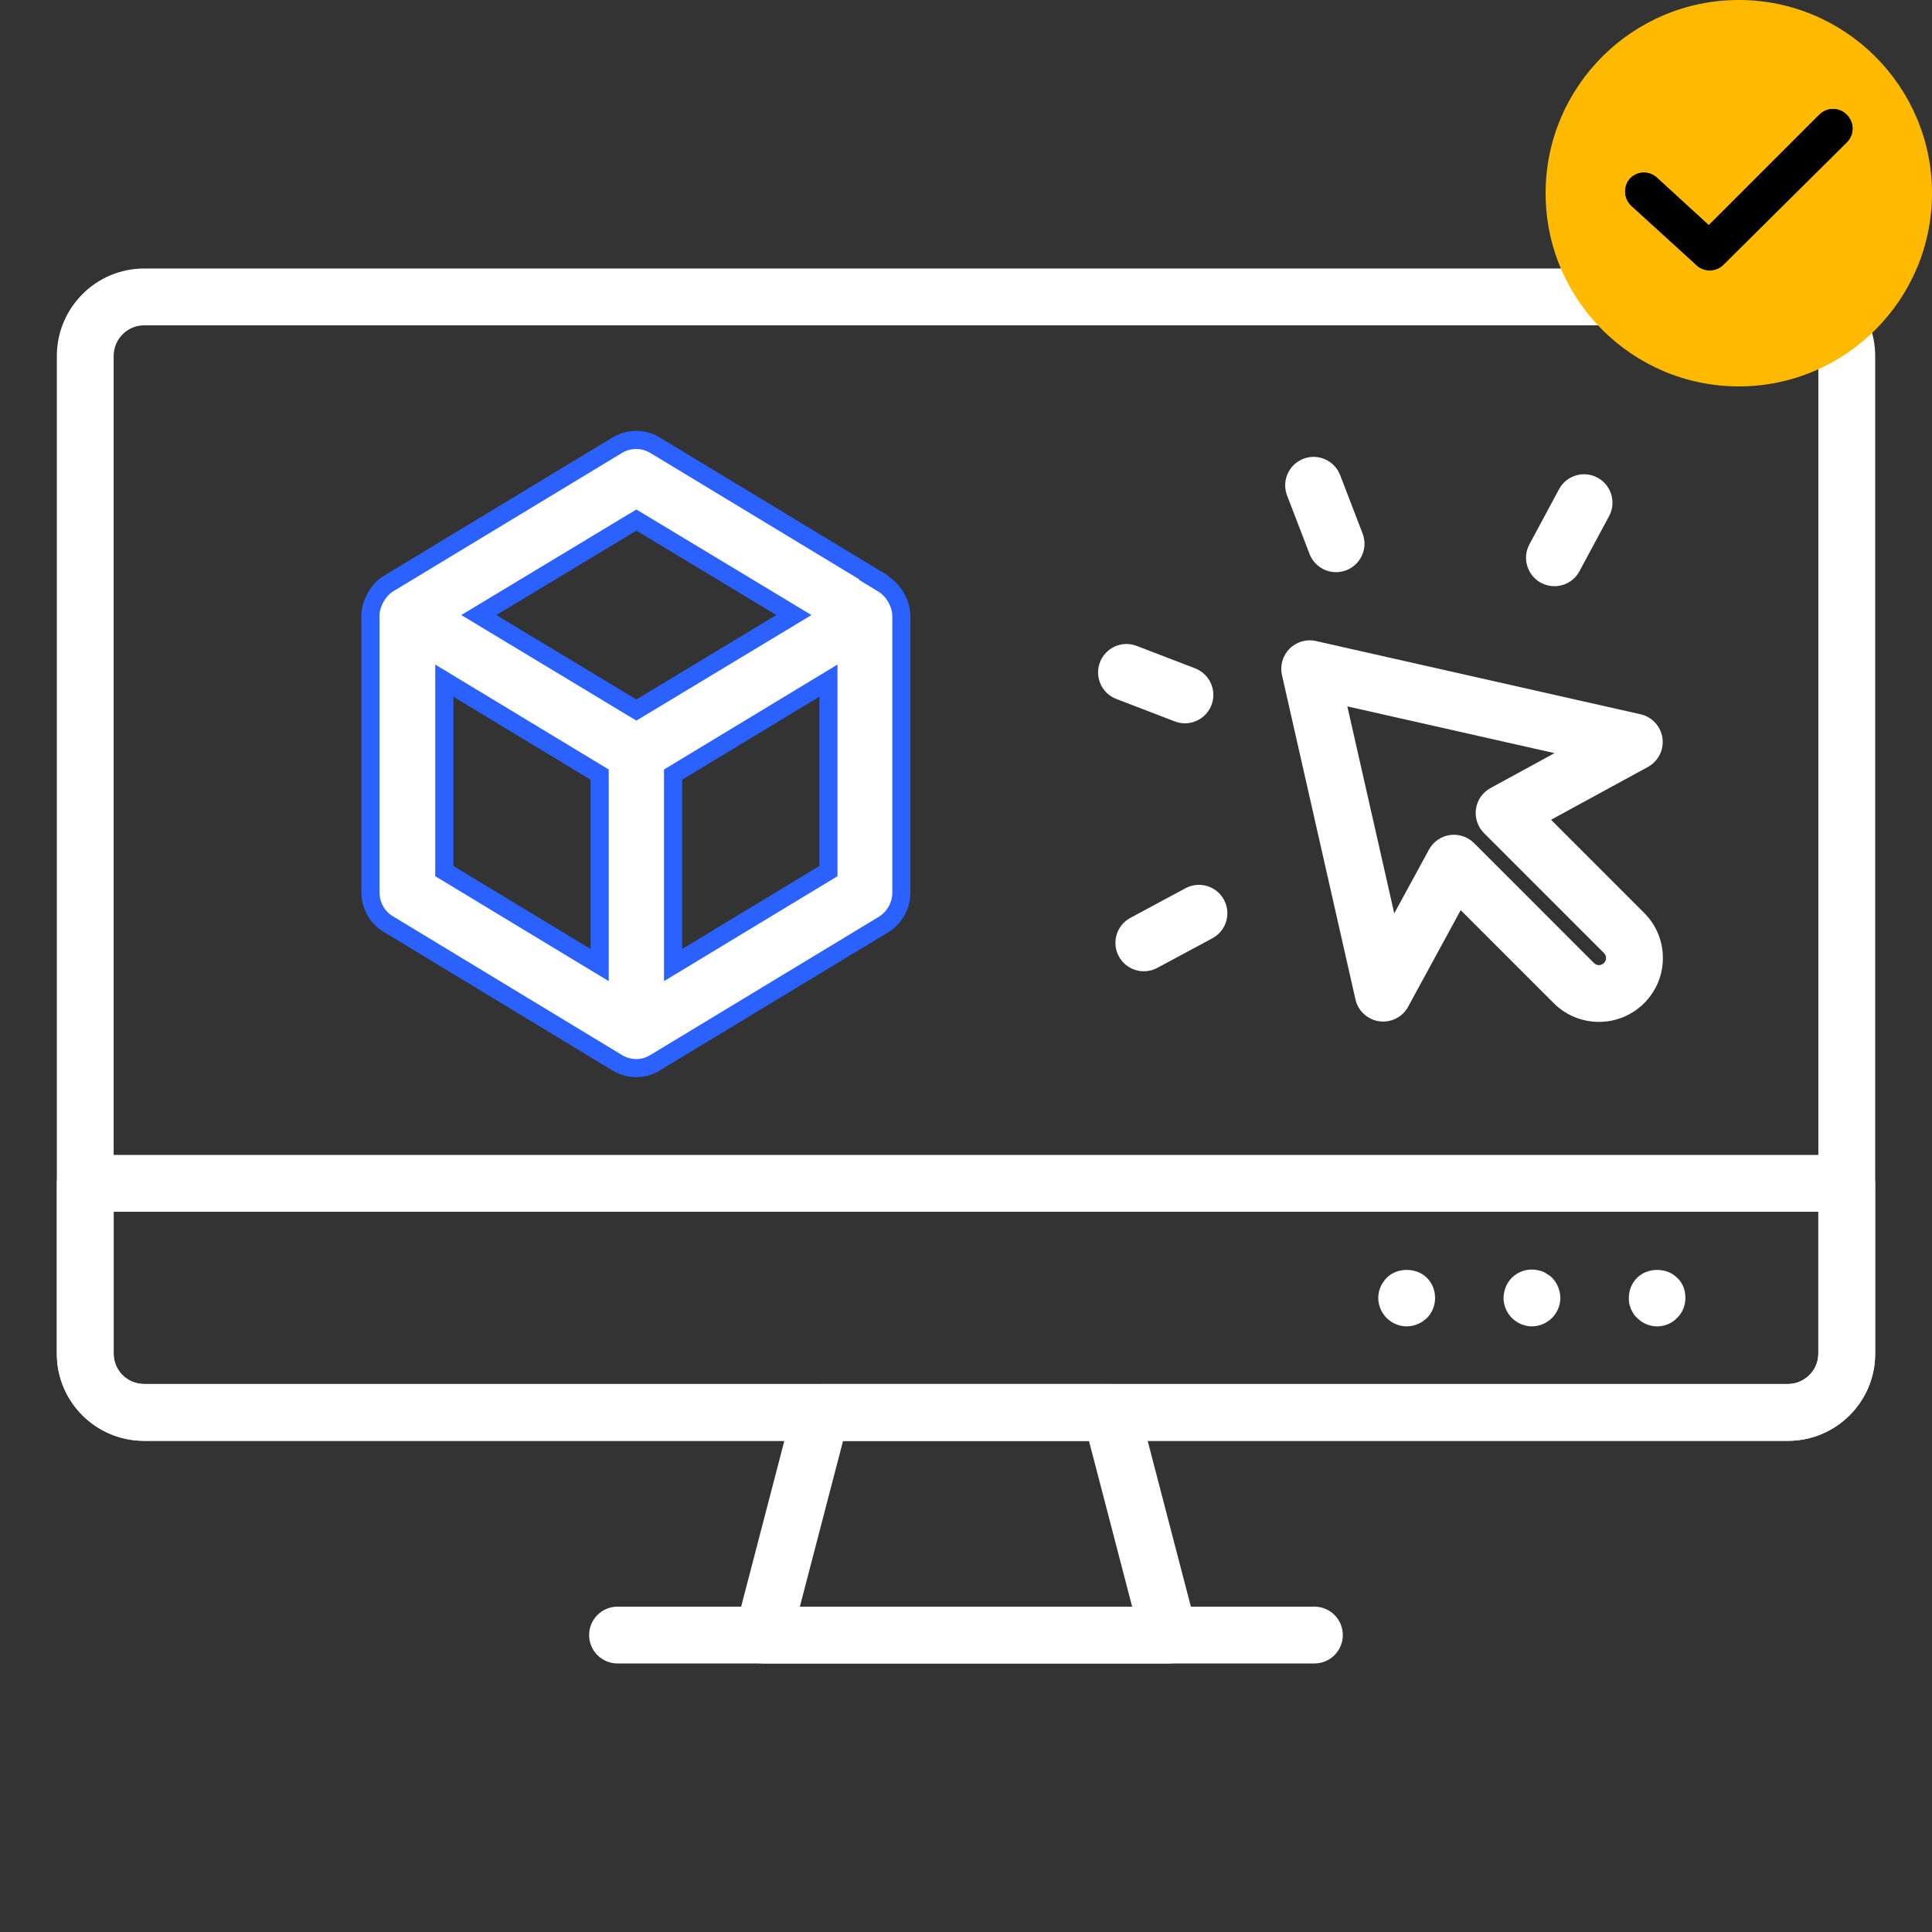 <svg xmlns="http://www.w3.org/2000/svg" width="160" height="160" viewBox="0 0 160 160" fill="none"><rect x="0" y="0" width="160" height="160" fill="#333333" stroke="none"/><path d="M108.853 137.761H51.142C49.842 137.761 48.789 136.708 48.789 135.408C48.789 134.109 49.842 133.055 51.142 133.055H108.853C110.154 133.055 111.206 134.109 111.206 135.408C111.206 136.708 110.154 137.761 108.853 137.761Z" fill="white"></path><path d="M148.076 119.325H11.922C7.945 119.325 4.707 116.088 4.707 112.11V98C4.707 96.701 5.759 95.647 7.06 95.647H152.938C154.238 95.647 155.291 96.701 155.291 98V112.11C155.291 116.088 152.053 119.325 148.076 119.325ZM9.413 100.353V112.11C9.413 113.493 10.539 114.619 11.922 114.619H148.076C149.459 114.619 150.585 113.493 150.585 112.11V100.353H9.413Z" fill="white"></path><path d="M148.071 119.32H11.931C7.947 119.32 4.707 116.091 4.707 112.12V29.485C4.707 25.489 7.947 22.238 11.931 22.238H148.071C152.055 22.238 155.295 25.489 155.295 29.485V112.12C155.295 116.091 152.055 119.32 148.071 119.32ZM11.931 26.944C10.543 26.944 9.413 28.084 9.413 29.485V112.12C9.413 113.495 10.543 114.614 11.931 114.614H148.071C149.436 114.614 150.589 113.472 150.589 112.12V29.485C150.589 28.108 149.436 26.944 148.071 26.944H11.931Z" fill="white"></path><path d="M96.804 137.761H63.197C62.468 137.761 61.781 137.424 61.336 136.847C60.89 136.27 60.736 135.52 60.92 134.816L65.724 116.379C65.996 115.342 66.931 114.619 68.001 114.619H92C93.07 114.619 94.006 115.342 94.277 116.379L99.082 134.816C99.265 135.52 99.111 136.27 98.666 136.847C98.22 137.424 97.533 137.761 96.804 137.761ZM66.241 133.055H93.76L90.182 119.325H69.819L66.241 133.055Z" fill="white"></path><path d="M116.494 109.845C115.882 109.845 115.271 109.586 114.846 109.163C114.4 108.716 114.141 108.104 114.141 107.492C114.141 106.857 114.4 106.269 114.846 105.821C115.694 104.951 117.293 104.951 118.164 105.821C118.612 106.269 118.847 106.857 118.847 107.492C118.847 108.104 118.612 108.716 118.164 109.163C118.047 109.257 117.93 109.35 117.812 109.444C117.67 109.516 117.553 109.61 117.387 109.657C117.27 109.727 117.107 109.751 116.965 109.798C116.799 109.821 116.659 109.845 116.494 109.845Z" fill="white"></path><path d="M126.869 109.845C126.257 109.845 125.646 109.586 125.198 109.139C124.775 108.716 124.516 108.104 124.516 107.492C124.516 107.163 124.587 106.88 124.704 106.574C124.821 106.292 124.987 106.033 125.198 105.821C125.74 105.28 126.563 105.021 127.317 105.186C127.48 105.209 127.622 105.257 127.762 105.304C127.905 105.374 128.045 105.445 128.162 105.539C128.305 105.609 128.422 105.703 128.539 105.821C128.75 106.033 128.916 106.292 129.033 106.574C129.15 106.88 129.222 107.163 129.222 107.492C129.222 108.104 128.962 108.716 128.539 109.139C128.422 109.257 128.305 109.35 128.162 109.444C128.045 109.516 127.905 109.61 127.762 109.657C127.622 109.727 127.48 109.751 127.317 109.798C127.174 109.821 127.011 109.845 126.869 109.845Z" fill="white"></path><path d="M137.247 109.845C136.611 109.845 136 109.586 135.577 109.139C135.46 109.045 135.366 108.927 135.271 108.786C135.2 108.669 135.129 108.528 135.06 108.386C135.012 108.245 134.966 108.104 134.918 107.939C134.895 107.798 134.895 107.633 134.895 107.492C134.895 106.857 135.129 106.269 135.577 105.821C136.448 104.951 138.024 104.951 138.895 105.821C139.129 106.033 139.295 106.292 139.412 106.574C139.529 106.88 139.577 107.186 139.577 107.492C139.577 108.104 139.341 108.716 138.895 109.139C138.47 109.586 137.859 109.845 137.247 109.845Z" fill="white"></path><path d="M72.375 47.837L72.34 47.872L73.15 48.366C74.147 48.976 74.647 50.166 74.647 51.012V73.933C74.647 75.005 74.067 76.023 73.153 76.576L54.211 88.035C54.21 88.035 54.21 88.035 54.209 88.036C53.246 88.612 52.102 88.588 51.152 88.034L32.175 76.538L32.175 76.538L32.165 76.532C31.232 75.986 30.68 74.978 30.68 73.894V50.974C30.68 50.038 31.274 48.875 32.175 48.33L51.116 36.871C51.117 36.871 51.117 36.871 51.118 36.87C52.092 36.288 53.273 36.288 54.247 36.87C54.248 36.871 54.248 36.871 54.248 36.871L72.375 47.837ZM53.089 43.302L52.701 43.069L52.314 43.302L40.72 50.293L39.655 50.935L40.72 51.578L52.314 58.569L52.701 58.802L53.089 58.569L64.683 51.578L65.748 50.935L64.683 50.293L53.089 43.302ZM36.795 71.717V72.14L37.157 72.359L48.524 79.235L49.662 79.923V78.593V64.573V64.15L49.301 63.931L37.934 57.055L36.795 56.367V57.697V71.717ZM55.74 78.593V79.923L56.879 79.235L68.246 72.359L68.607 72.14V71.717V57.697V56.367L67.469 57.055L56.102 63.931L55.74 64.15V64.573V78.593Z" fill="white" stroke="#2B61FF" stroke-width="1.5"></path><path d="M132.417 84.628C131.064 84.628 129.708 84.112 128.676 83.081L120.969 75.374L116.615 83.373C116.149 84.232 115.204 84.711 114.225 84.579C113.256 84.443 112.47 83.723 112.254 82.768L106.167 55.904C105.99 55.115 106.227 54.292 106.799 53.719C107.369 53.148 108.198 52.905 108.979 53.088L135.864 59.154C136.82 59.37 137.541 60.154 137.677 61.124C137.812 62.094 137.332 63.046 136.473 63.515L128.451 67.89L136.158 75.598C137.16 76.597 137.713 77.926 137.713 79.335C137.713 80.748 137.162 82.079 136.158 83.082C135.126 84.112 133.773 84.628 132.417 84.628ZM120.409 69.132C121.029 69.132 121.629 69.377 122.072 69.821L132.003 79.754C132.238 79.986 132.596 79.986 132.831 79.754C132.978 79.608 133.007 79.446 133.007 79.336C133.007 79.23 132.978 79.071 132.833 78.927L122.899 68.993C122.376 68.469 122.127 67.728 122.233 66.994C122.339 66.26 122.785 65.619 123.437 65.264L128.74 62.371L111.581 58.499L115.466 75.644L118.343 70.36C118.697 69.709 119.338 69.262 120.073 69.156C120.183 69.14 120.296 69.132 120.409 69.132Z" fill="white"></path><path d="M94.731 80.436C93.892 80.436 93.081 79.987 92.656 79.196C92.04 78.051 92.47 76.625 93.617 76.01L98.18 73.559C99.325 72.942 100.751 73.375 101.365 74.518C101.981 75.663 101.551 77.089 100.404 77.704L95.841 80.156C95.487 80.346 95.106 80.436 94.731 80.436Z" fill="white"></path><path d="M98.131 59.901C97.85 59.901 97.563 59.85 97.285 59.743L92.448 57.884C91.235 57.419 90.629 56.057 91.095 54.844C91.559 53.63 92.919 53.021 94.135 53.491L98.976 55.351C100.187 55.817 100.794 57.179 100.328 58.391C99.967 59.326 99.075 59.901 98.131 59.901Z" fill="white"></path><path d="M110.647 47.384C109.703 47.384 108.811 46.81 108.45 45.875L106.591 41.035C106.125 39.821 106.731 38.46 107.945 37.993C109.146 37.526 110.516 38.133 110.985 39.346L112.844 44.186C113.31 45.398 112.703 46.759 111.493 47.226C111.214 47.333 110.927 47.384 110.647 47.384Z" fill="white"></path><path d="M128.73 48.546C128.356 48.546 127.974 48.456 127.62 48.267C126.476 47.652 126.044 46.226 126.66 45.081L129.112 40.515C129.727 39.37 131.157 38.943 132.299 39.557C133.443 40.173 133.873 41.6 133.257 42.744L130.805 47.305C130.382 48.097 129.569 48.546 128.73 48.546Z" fill="white"></path><g clip-path="url(#clip0_97_1504)"><path d="M144 0C135.178 0 128 7.178 128 16C128 24.822 135.178 32 144 32C152.822 32 160 24.822 160 16C160 7.178 152.822 0 144 0ZM152.942 11.79L142.717 21.935C142.115 22.536 141.153 22.576 140.511 21.975L135.098 17.043C134.456 16.441 134.416 15.439 134.977 14.797C135.579 14.155 136.581 14.115 137.223 14.717L141.514 18.647L150.657 9.504C151.298 8.862 152.301 8.862 152.942 9.504C153.584 10.145 153.584 11.148 152.942 11.79Z" fill="#FFBA00"></path><path d="M142.718 21.935L152.944 11.789C153.585 11.148 153.585 10.145 152.944 9.504C152.302 8.862 151.3 8.862 150.658 9.504L141.515 18.646L137.225 14.717C136.583 14.115 135.58 14.155 134.979 14.797C134.418 15.438 134.458 16.441 135.099 17.043L140.513 21.975C141.154 22.576 142.117 22.536 142.718 21.935Z" fill="black"></path></g><defs><clipPath id="clip0_97_1504"><rect width="32" height="32" fill="white" transform="translate(128)"></rect></clipPath></defs></svg>